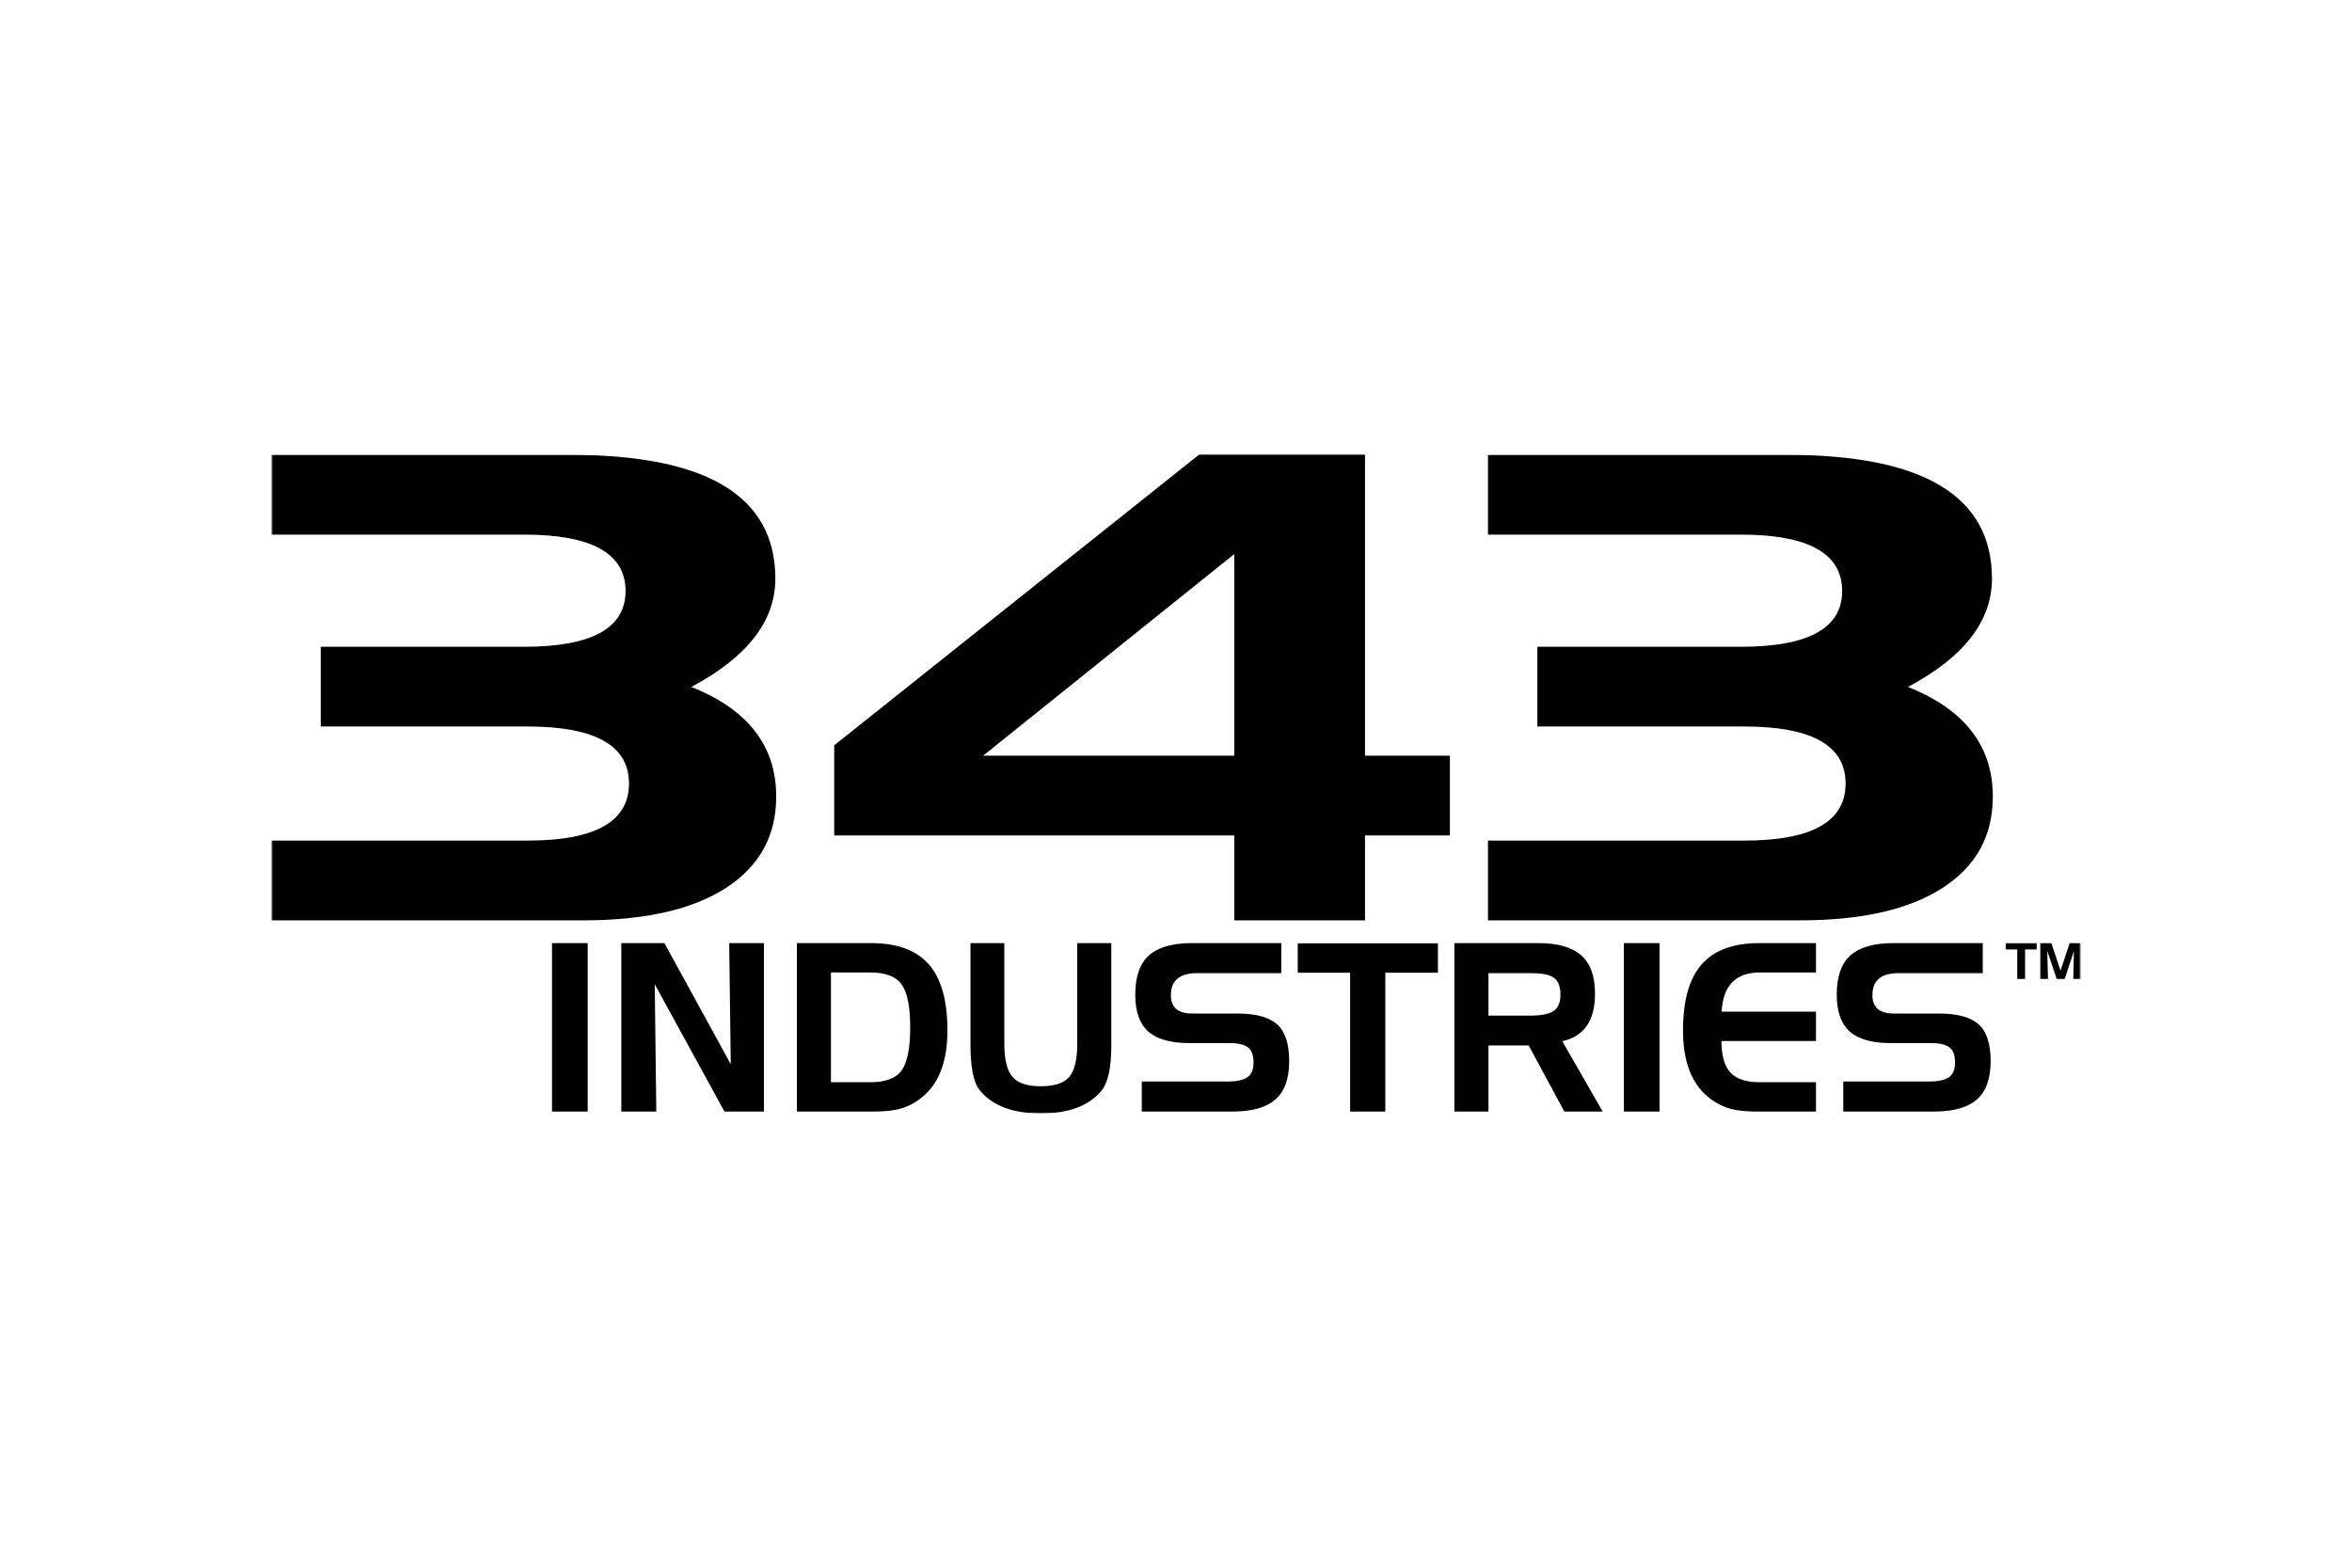 <?xml version="1.0" encoding="UTF-8"?>
<svg xmlns="http://www.w3.org/2000/svg" width="1200" height="800" viewBox="0 0 1200 800" fill="none">
  <mask id="mask0_149_2887" style="mask-type:luminance" maskUnits="userSpaceOnUse" x="138" y="231" width="924" height="338">
    <path d="M138.449 568.197H1061.54V231.799H138.449V568.197Z" fill="white"></path>
  </mask>
  <g mask="url(#mask0_149_2887)">
    <path d="M955.307 507.863C955.307 514.086 958.953 517.211 966.245 517.211H989.271C998.646 517.211 1005.39 519.047 1009.5 522.721C1013.59 526.366 1015.64 532.644 1015.64 541.498C1015.64 550.434 1013.31 556.958 1008.62 561.07C1003.94 565.181 996.644 567.237 986.749 567.237H940.45V551.914H983.98C988.75 551.914 992.176 551.201 994.287 549.776C996.398 548.323 997.467 545.829 997.467 542.21C997.467 538.482 996.507 535.878 994.561 534.453C992.67 533 989.517 532.287 985.132 532.287H964.628C955.116 532.287 948.153 530.314 943.74 526.366C939.326 522.419 937.106 516.169 937.106 507.617C937.106 498.379 939.464 491.663 944.151 487.524C948.811 483.357 956.157 481.274 966.135 481.274H1011.61V496.597H968.657C959.748 496.597 955.307 500.353 955.307 507.863ZM897.962 552.271H926.525V567.237H897.14C891.465 567.237 886.97 566.854 883.68 566.031C879.24 564.935 875.128 562.824 871.372 559.699C862.902 552.682 858.681 541.388 858.681 525.818C858.681 510.577 861.861 499.338 868.193 492.129C874.525 484.892 884.338 481.274 897.606 481.274H926.525V496.268H897.962C885.599 496.268 879.075 502.902 878.39 516.251H926.525V531.218H878.28C878.335 538.866 879.925 544.294 882.995 547.473C886.065 550.681 891.054 552.271 897.962 552.271ZM846.702 481.274V567.237H828.5V481.274H846.702ZM792.344 498.653C790.124 497.282 786.259 496.597 780.722 496.597H759.423V518.28H780.722C786.177 518.28 790.124 517.512 792.536 516.005C794.948 514.497 796.154 511.619 796.154 507.397C796.154 503.149 794.894 500.243 792.344 498.653ZM797.086 531.328L817.7 567.237H798.128L779.927 533.493H759.423V567.237H742.044V481.274H784.888C794.784 481.274 802.076 483.357 806.763 487.524C811.45 491.663 813.78 498.214 813.78 507.151C813.78 520.802 808.216 528.861 797.086 531.328ZM706.792 496.378V567.237H688.837V496.378H662.111V481.411H733.628V496.378H706.792ZM597.391 507.863C597.391 514.086 601.037 517.211 608.329 517.211H631.355C640.729 517.211 647.473 519.047 651.585 522.721C655.696 526.366 657.752 532.644 657.752 541.498C657.752 550.434 655.395 556.958 650.707 561.07C646.047 565.181 638.756 567.237 628.833 567.237H582.534V551.914H626.064C630.834 551.914 634.26 551.201 636.371 549.776C638.482 548.323 639.551 545.829 639.551 542.21C639.551 538.482 638.591 535.878 636.673 534.453C634.754 533 631.601 532.287 627.216 532.287H606.739C597.2 532.287 590.237 530.314 585.824 526.366C581.41 522.419 579.217 516.169 579.217 507.617C579.217 498.379 581.547 491.663 586.235 487.524C590.922 483.357 598.241 481.274 608.219 481.274H653.723V496.597H610.768C601.86 496.597 597.391 500.353 597.391 507.863ZM562.167 556.355C555.78 564.249 545.419 568.197 531.055 568.197C516.718 568.197 506.302 564.249 499.86 556.355C496.708 552.435 495.145 544.732 495.145 533.247V481.274H512.415V532.753C512.415 540.593 513.758 546.13 516.444 549.42C519.131 552.682 524.01 554.326 531.055 554.326C538.127 554.326 542.979 552.682 545.638 549.42C548.297 546.13 549.613 540.593 549.613 532.753V481.274H566.992V533.247C566.992 544.65 565.374 552.353 562.167 556.355ZM460.003 502.354C457.098 498.297 451.807 496.268 444.132 496.268H423.957V552.271H444.132C451.807 552.271 457.098 550.269 460.003 546.24C462.936 542.21 464.389 534.891 464.389 524.256C464.389 513.73 462.936 506.438 460.003 502.354ZM470.721 559.699C466.966 562.824 462.854 564.935 458.414 566.031C455.097 566.854 450.601 567.237 444.927 567.237H406.578V481.274H444.461C457.756 481.274 467.569 484.892 473.901 492.129C480.233 499.338 483.386 510.577 483.386 525.818C483.386 541.388 479.164 552.682 470.721 559.699ZM369.627 567.237L334.046 502.244L334.841 567.237H316.996V481.274H338.98L372.834 543.06L372.039 481.274H389.774V567.237H369.627ZM299.836 481.274V567.237H281.635V481.274H299.836ZM973.454 350.558C1002.32 362.016 1016.74 380.656 1016.74 406.478C1016.74 426.544 1008.21 442.086 991.107 453.106C974.03 464.153 949.743 469.662 918.219 469.662H759.176V428.956H889.958C924.414 428.956 941.629 419.252 941.629 399.844C941.629 380.437 924.414 370.733 889.958 370.733H784.367V330.054H888.176C922.633 330.054 939.875 320.569 939.875 301.6C939.875 282.412 922.633 272.818 888.176 272.818H759.176V232.111H911.586C981.404 232.111 1016.3 253.191 1016.3 295.296C1016.3 316.924 1002.02 335.344 973.454 350.558ZM629.737 282.741L501.615 385.618H629.737V282.741ZM696.43 426.324V469.662H629.737V426.324H425.629V380.327L612.057 231.783H696.43V385.618H739.741V426.324H696.43ZM352.714 350.558C381.578 362.016 396.024 380.656 396.024 406.478C396.024 426.544 387.472 442.086 370.394 453.106C353.317 464.153 329.002 469.662 297.506 469.662H138.463V428.956H269.217C303.674 428.956 320.916 419.252 320.916 399.844C320.916 380.437 303.674 370.733 269.217 370.733H163.627V330.054H267.463C301.92 330.054 319.162 320.569 319.162 301.6C319.162 282.412 301.92 272.818 267.463 272.818H138.463V232.111H290.873C360.663 232.111 395.586 253.191 395.586 295.296C395.586 316.924 381.304 335.344 352.714 350.558ZM1029.22 484.511H1023.33V481.331H1039.12V484.511H1033.2V499.56H1029.22V484.511ZM1040.97 481.307H1046.62L1051.28 495.314L1055.94 481.307H1061.56V499.563H1057.81L1058.11 485.364L1053.42 499.563H1049.34L1044.51 485.199L1044.89 499.563H1040.97V481.307Z" fill="black"></path>
  </g>
</svg>
